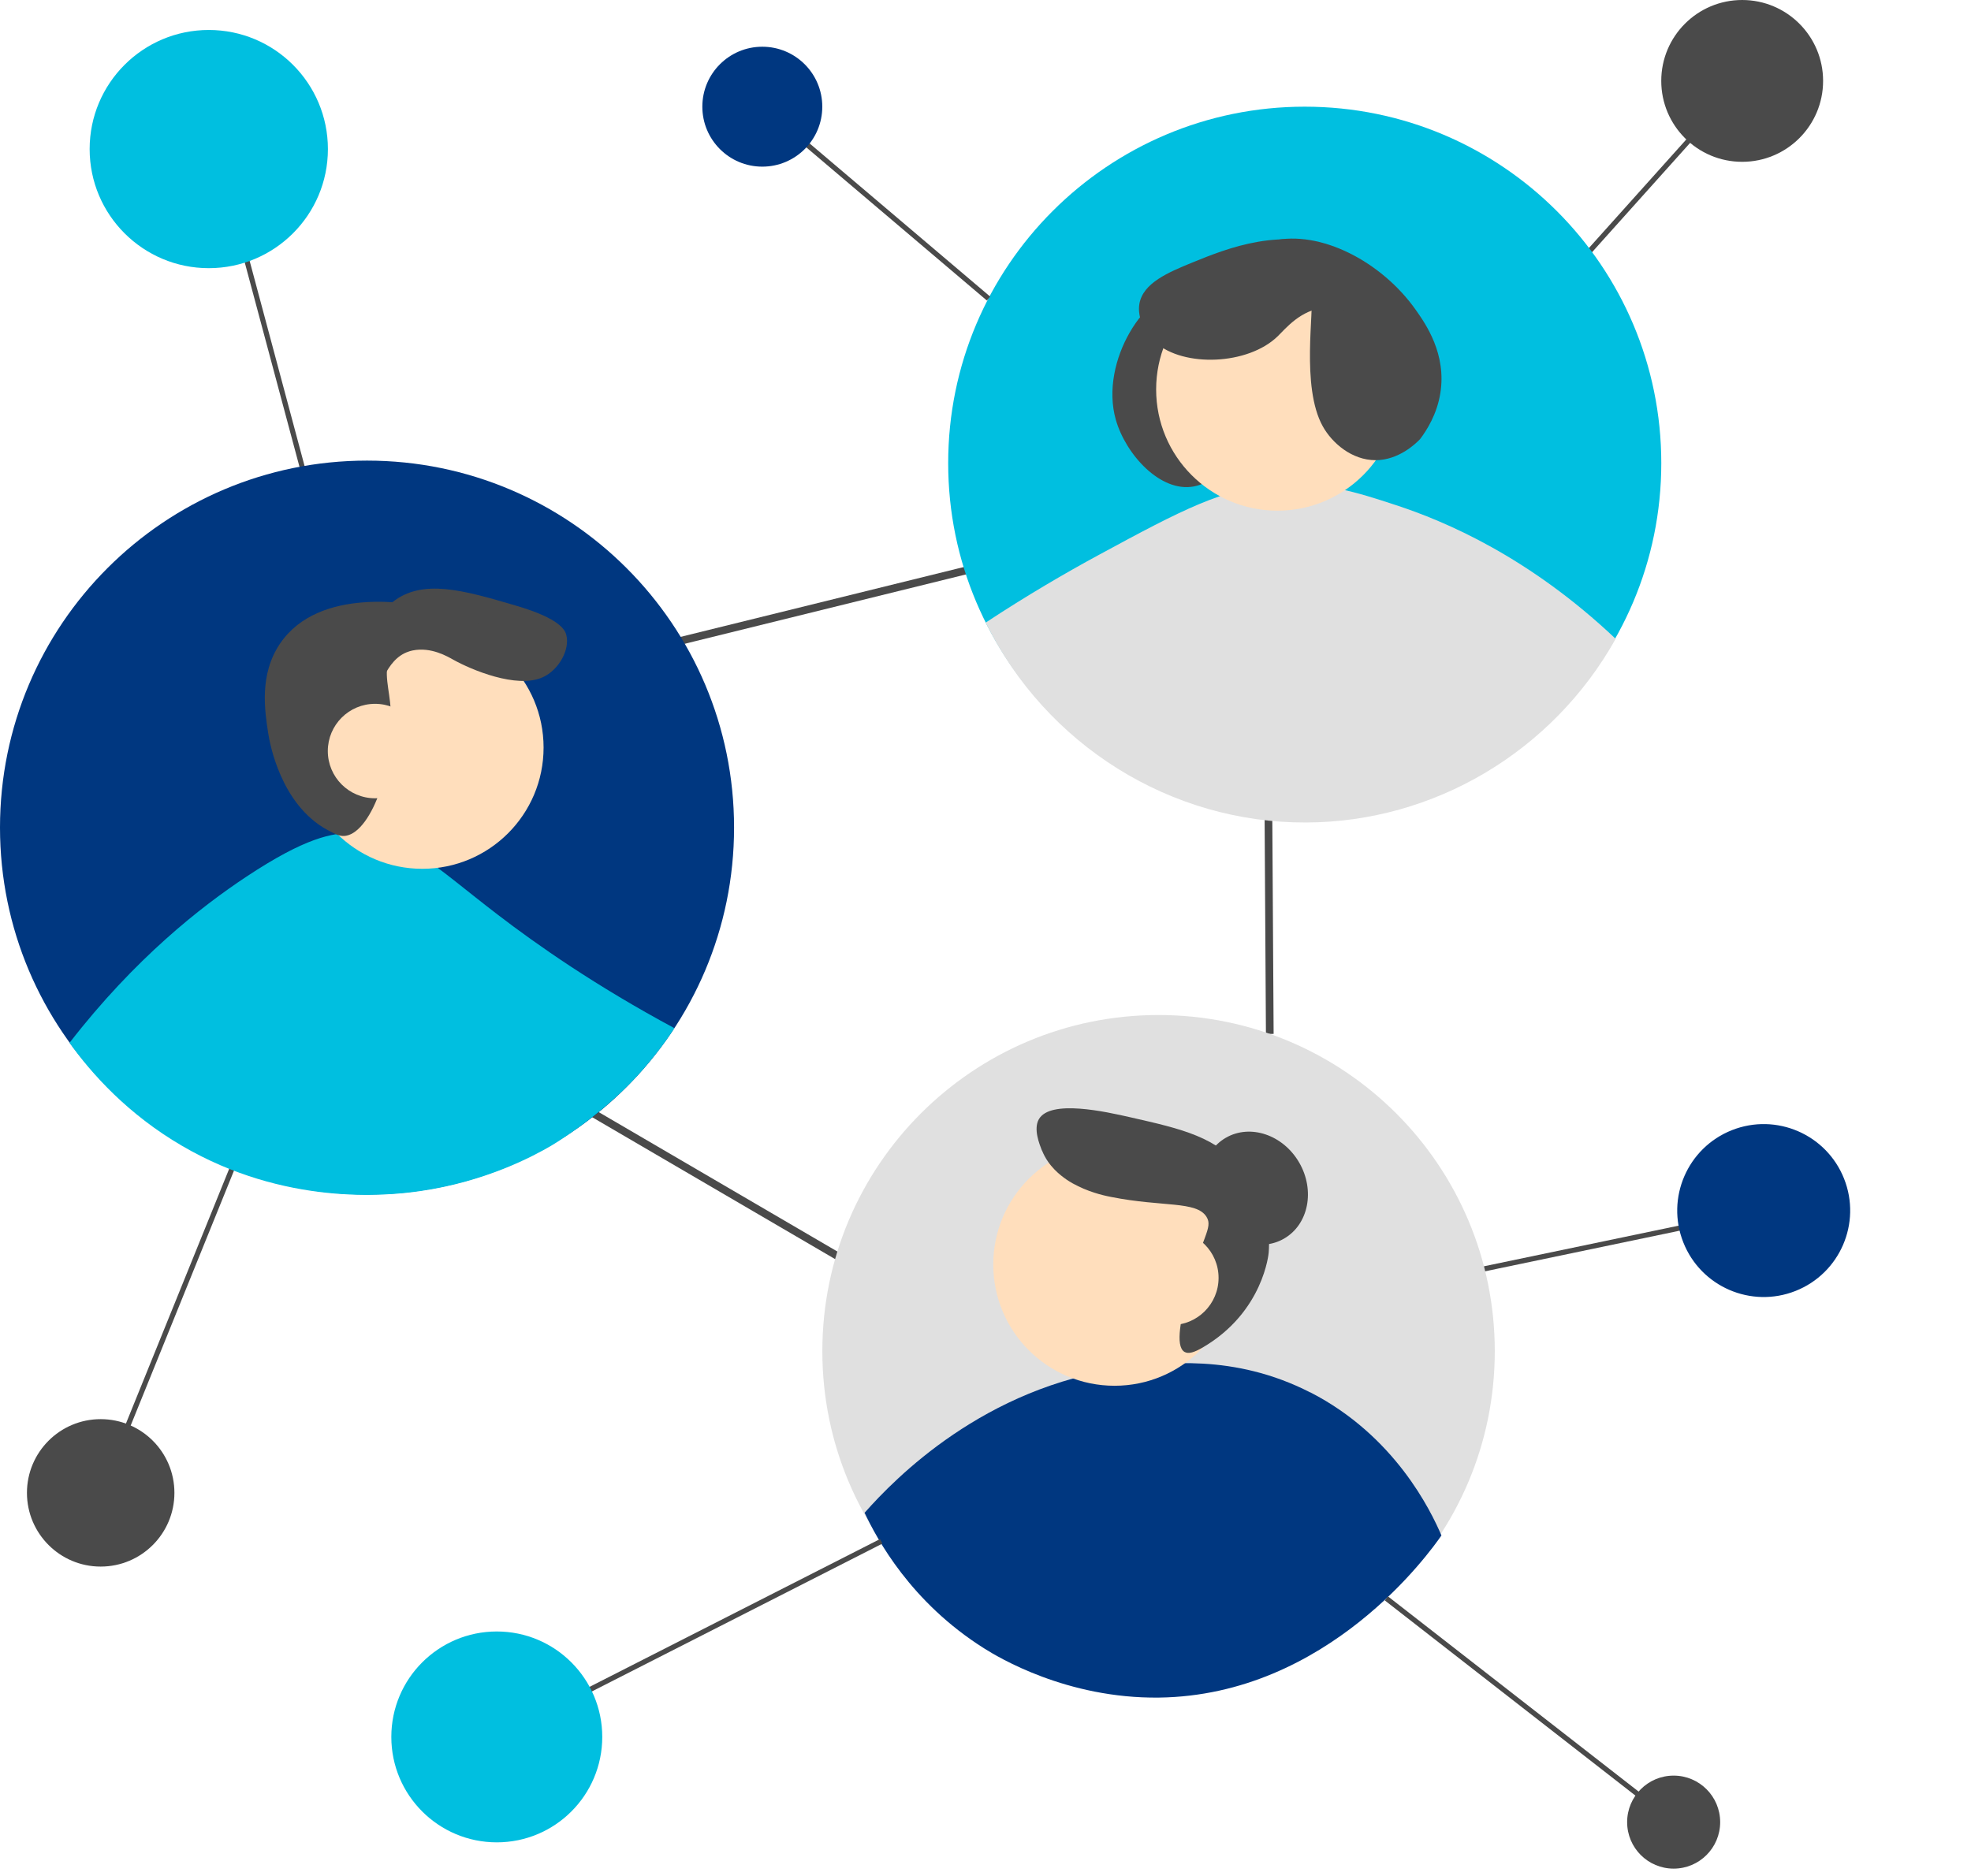 <svg width="104" height="99" viewBox="0 0 104 99" fill="none" xmlns="http://www.w3.org/2000/svg">
<g clip-path="url(#clip0_8372_221)">
<path d="M52.154 29.814L34.977 34.051" stroke="#4A4A4A" stroke-width="0.406" stroke-miterlimit="10"/>
<path d="M16.223 25.685L12.793 12.875" stroke="#4A4A4A" stroke-width="0.271" stroke-miterlimit="10"/>
<path d="M30.848 58.494L44.741 66.611" stroke="#4A4A4A" stroke-width="0.406" stroke-miterlimit="10"/>
<path d="M19.366 63.041C30.062 63.041 38.733 54.37 38.733 43.675C38.733 32.979 30.062 24.309 19.366 24.309C8.671 24.309 0 32.979 0 43.675C0 54.37 8.671 63.041 19.366 63.041Z" fill="#003780"/>
<path d="M83.723 13.422L89.195 7.32" stroke="#4A4A4A" stroke-width="0.271" stroke-miterlimit="10"/>
<path d="M68.845 43.257C79.235 43.257 87.658 34.834 87.658 24.443C87.658 14.053 79.235 5.63 68.845 5.63C58.454 5.63 50.031 14.053 50.031 24.443C50.031 34.834 58.454 43.257 68.845 43.257Z" fill="#00BFE0"/>
<path d="M77.699 67.094L88.629 64.812" stroke="#4A4A4A" stroke-width="0.271" stroke-miterlimit="10"/>
<path d="M67 54.565L66.93 43.132" stroke="#4A4A4A" stroke-width="0.406" stroke-miterlimit="10"/>
<path d="M61.131 89.051C70.929 89.051 78.872 81.108 78.872 71.31C78.872 61.512 70.929 53.569 61.131 53.569C51.333 53.569 43.391 61.512 43.391 71.31C43.391 81.108 51.333 89.051 61.131 89.051Z" fill="#E0E0E0"/>
<path d="M12.239 61.685C10.277 66.524 8.316 71.358 6.359 76.197" stroke="#4A4A4A" stroke-width="0.271" stroke-miterlimit="10"/>
<path d="M69.138 73.488C65.112 71.423 61.351 71.927 59.298 72.203C51.928 73.19 47.225 78.023 45.621 79.838C46.266 81.209 48.049 84.558 51.939 87.002C52.66 87.457 56.28 89.651 61.151 89.592C70.07 89.478 75.462 81.897 76.058 81.036C75.494 79.719 73.592 75.769 69.138 73.482V73.488Z" fill="#003780"/>
<path d="M18.602 43.966C17.534 43.956 16.12 44.199 12.999 46.269C10.609 47.852 7.125 50.572 3.668 55.037C4.849 56.684 6.746 58.808 9.612 60.477C15.009 63.625 20.336 63.127 22.167 62.861C25.662 62.357 28.166 61.003 29.065 60.477C29.065 60.477 31.531 59.041 33.584 56.825C34.386 55.958 35.053 55.037 35.053 55.037C35.253 54.755 35.432 54.495 35.584 54.262C31.428 52.029 28.334 49.862 26.258 48.269C22.942 45.733 21.322 43.993 18.596 43.961L18.602 43.966Z" fill="#00BFE0"/>
<path d="M73.628 26.649C71.585 25.977 69.83 25.424 67.462 25.565C64.579 25.738 62.347 26.92 57.995 29.277C56.224 30.236 54.197 31.417 52.008 32.859C55.199 39.328 61.778 43.436 68.914 43.409C75.671 43.387 81.924 39.664 85.251 33.715C80.672 29.38 76.251 27.505 73.628 26.649Z" fill="#E0E0E0"/>
<path d="M46.497 81.345L28.09 90.714" stroke="#4A4A4A" stroke-width="0.271" stroke-miterlimit="10"/>
<path d="M26.213 97.232C29.287 97.232 31.778 94.741 31.778 91.668C31.778 88.594 29.287 86.103 26.213 86.103C23.14 86.103 20.648 88.594 20.648 91.668C20.648 94.741 23.14 97.232 26.213 97.232Z" fill="#00BFE0"/>
<path d="M11.016 14.153C14.488 14.153 17.302 11.339 17.302 7.868C17.302 4.396 14.488 1.582 11.016 1.582C7.545 1.582 4.73 4.396 4.73 7.868C4.73 11.339 7.545 14.153 11.016 14.153Z" fill="#00BFE0"/>
<path d="M94.741 68.131C97.084 67.204 98.231 64.553 97.304 62.21C96.377 59.867 93.726 58.719 91.383 59.646C89.04 60.574 87.892 63.225 88.82 65.568C89.747 67.911 92.398 69.058 94.741 68.131Z" fill="#003780"/>
<path d="M91.926 8.54C94.284 8.54 96.196 6.628 96.196 4.27C96.196 1.912 94.284 0 91.926 0C89.568 0 87.656 1.912 87.656 4.27C87.656 6.628 89.568 8.54 91.926 8.54Z" fill="#4A4A4A"/>
<path d="M52.16 15.757L40.223 5.63" stroke="#4A4A4A" stroke-width="0.271" stroke-miterlimit="10"/>
<path d="M5.312 82.678C7.461 82.678 9.203 80.936 9.203 78.787C9.203 76.638 7.461 74.897 5.312 74.897C3.164 74.897 1.422 76.638 1.422 78.787C1.422 80.936 3.164 82.678 5.312 82.678Z" fill="#4A4A4A"/>
<path d="M40.223 8.795C41.971 8.795 43.388 7.378 43.388 5.63C43.388 3.883 41.971 2.466 40.223 2.466C38.475 2.466 37.059 3.883 37.059 5.63C37.059 7.378 38.475 8.795 40.223 8.795Z" fill="#003780"/>
<path d="M73.152 84.357L86.46 94.723" stroke="#4A4A4A" stroke-width="0.271" stroke-miterlimit="10"/>
<path d="M88.31 98.619C89.666 98.619 90.765 97.52 90.765 96.165C90.765 94.809 89.666 93.71 88.31 93.71C86.954 93.71 85.856 94.809 85.856 96.165C85.856 97.52 86.954 98.619 88.31 98.619Z" fill="#4A4A4A"/>
<path d="M67.753 65.369C69.044 64.624 69.402 62.828 68.554 61.359C67.705 59.889 65.971 59.302 64.681 60.047C63.39 60.792 63.032 62.588 63.88 64.057C64.728 65.527 66.462 66.114 67.753 65.369Z" fill="#4A4A4A"/>
<path d="M65.615 20.932C65.571 22.557 64.851 25.326 62.992 25.673C61.236 26.003 59.4 23.993 58.874 22.145C58.002 19.051 60.505 15.247 62.477 15.339C64.179 15.421 65.674 18.401 65.609 20.926L65.615 20.932Z" fill="#4A4A4A"/>
<path d="M22.282 45.852C25.817 45.852 28.682 42.987 28.682 39.453C28.682 35.919 25.817 33.054 22.282 33.054C18.748 33.054 15.883 35.919 15.883 39.453C15.883 42.987 18.748 45.852 22.282 45.852Z" fill="#FFDEBC"/>
<path d="M58.81 73.135C62.344 73.135 65.209 70.27 65.209 66.735C65.209 63.201 62.344 60.336 58.81 60.336C55.275 60.336 52.41 63.201 52.41 66.735C52.41 70.27 55.275 73.135 58.81 73.135Z" fill="#FFDEBC"/>
<path d="M67.403 26.952C70.938 26.952 73.803 24.087 73.803 20.553C73.803 17.018 70.938 14.153 67.403 14.153C63.869 14.153 61.004 17.018 61.004 20.553C61.004 24.087 63.869 26.952 67.403 26.952Z" fill="#FFDEBC"/>
<path d="M54.983 60.721C55.324 61.572 55.98 62.044 56.262 62.244C56.505 62.412 56.7 62.51 56.896 62.607C57.67 62.986 58.407 63.127 58.63 63.171C61.35 63.712 63.138 63.371 63.663 64.222C64.027 64.812 63.382 65.3 62.672 68.172C62.347 69.483 61.978 71.033 62.498 71.347C62.71 71.472 63.029 71.369 63.463 71.114C66.682 69.234 66.942 66.113 66.942 66.113C67.131 63.837 65.912 62.168 65.587 61.751C64.222 60.006 62.39 59.589 59.664 58.971C58.332 58.668 55.422 58.012 54.815 59.069C54.522 59.583 54.842 60.375 54.977 60.721H54.983Z" fill="#4A4A4A"/>
<path d="M67.154 12.707C69.658 12.127 72.898 13.796 74.703 16.354C75.239 17.112 76.334 18.689 75.998 20.759C75.819 21.864 75.293 22.694 74.93 23.176C74.686 23.43 73.798 24.281 72.584 24.287C71.321 24.287 70.281 23.371 69.799 22.504C68.623 20.407 69.376 16.245 69.176 15.687C69.029 15.286 68.899 15.091 68.812 14.956C67.94 13.579 63.903 13.466 67.16 12.718L67.154 12.707Z" fill="#4A4A4A"/>
<path d="M73.597 15.693C72.953 14.137 71.424 13.487 70.763 13.2C67.718 11.9 64.743 13.108 62.912 13.856C61.638 14.376 60.316 14.934 60.121 16.029C59.986 16.803 60.457 17.611 60.972 18.077C62.451 19.394 65.849 19.274 67.42 17.746C67.837 17.34 68.634 16.343 69.913 16.235C70.059 16.224 70.167 16.224 70.189 16.224C71.999 16.272 72.904 18.64 73.511 18.44C73.944 18.294 74.085 16.874 73.597 15.687V15.693Z" fill="#4A4A4A"/>
<path d="M19.255 34.707C19.271 34.49 19.423 32.805 20.707 31.781C22.294 30.513 24.484 31.157 27.247 31.97C29.566 32.653 29.816 33.26 29.881 33.509C30.081 34.289 29.485 35.357 28.64 35.742C27.263 36.37 24.836 35.33 23.925 34.821C23.622 34.653 22.755 34.132 21.78 34.328C21.671 34.349 21.596 34.376 21.579 34.382C20.279 34.794 20.073 36.587 19.699 36.554C19.423 36.533 19.184 35.601 19.255 34.707Z" fill="#4A4A4A"/>
<path d="M22.64 32.029C21.751 31.861 16.853 30.918 14.783 33.958C13.666 35.595 13.97 37.518 14.154 38.71C14.225 39.166 14.793 42.466 17.291 43.809C17.725 44.042 17.958 44.162 18.261 44.107C19.632 43.864 20.933 40.276 20.581 37.052C20.472 36.066 20.174 35.096 20.776 34.495C21.399 33.866 22.569 33.926 22.732 33.931C24.368 34.029 25.279 35.259 25.902 34.955C26.2 34.809 26.254 34.321 26.2 34.007C25.972 32.674 23.241 32.148 22.64 32.035V32.029Z" fill="#4A4A4A"/>
<path d="M19.79 42.13C21.166 42.13 22.282 41.014 22.282 39.637C22.282 38.261 21.166 37.145 19.79 37.145C18.413 37.145 17.297 38.261 17.297 39.637C17.297 41.014 18.413 42.13 19.79 42.13Z" fill="#FFDEBC"/>
<path d="M61.805 69.933C63.182 69.933 64.298 68.817 64.298 67.441C64.298 66.064 63.182 64.948 61.805 64.948C60.428 64.948 59.312 66.064 59.312 67.441C59.312 68.817 60.428 69.933 61.805 69.933Z" fill="#FFDEBC"/>
</g>
<defs>
<clipPath id="clip0_8372_221">
<rect width="104" height="98.619" fill="white"/>
</clipPath>
</defs>
</svg>
